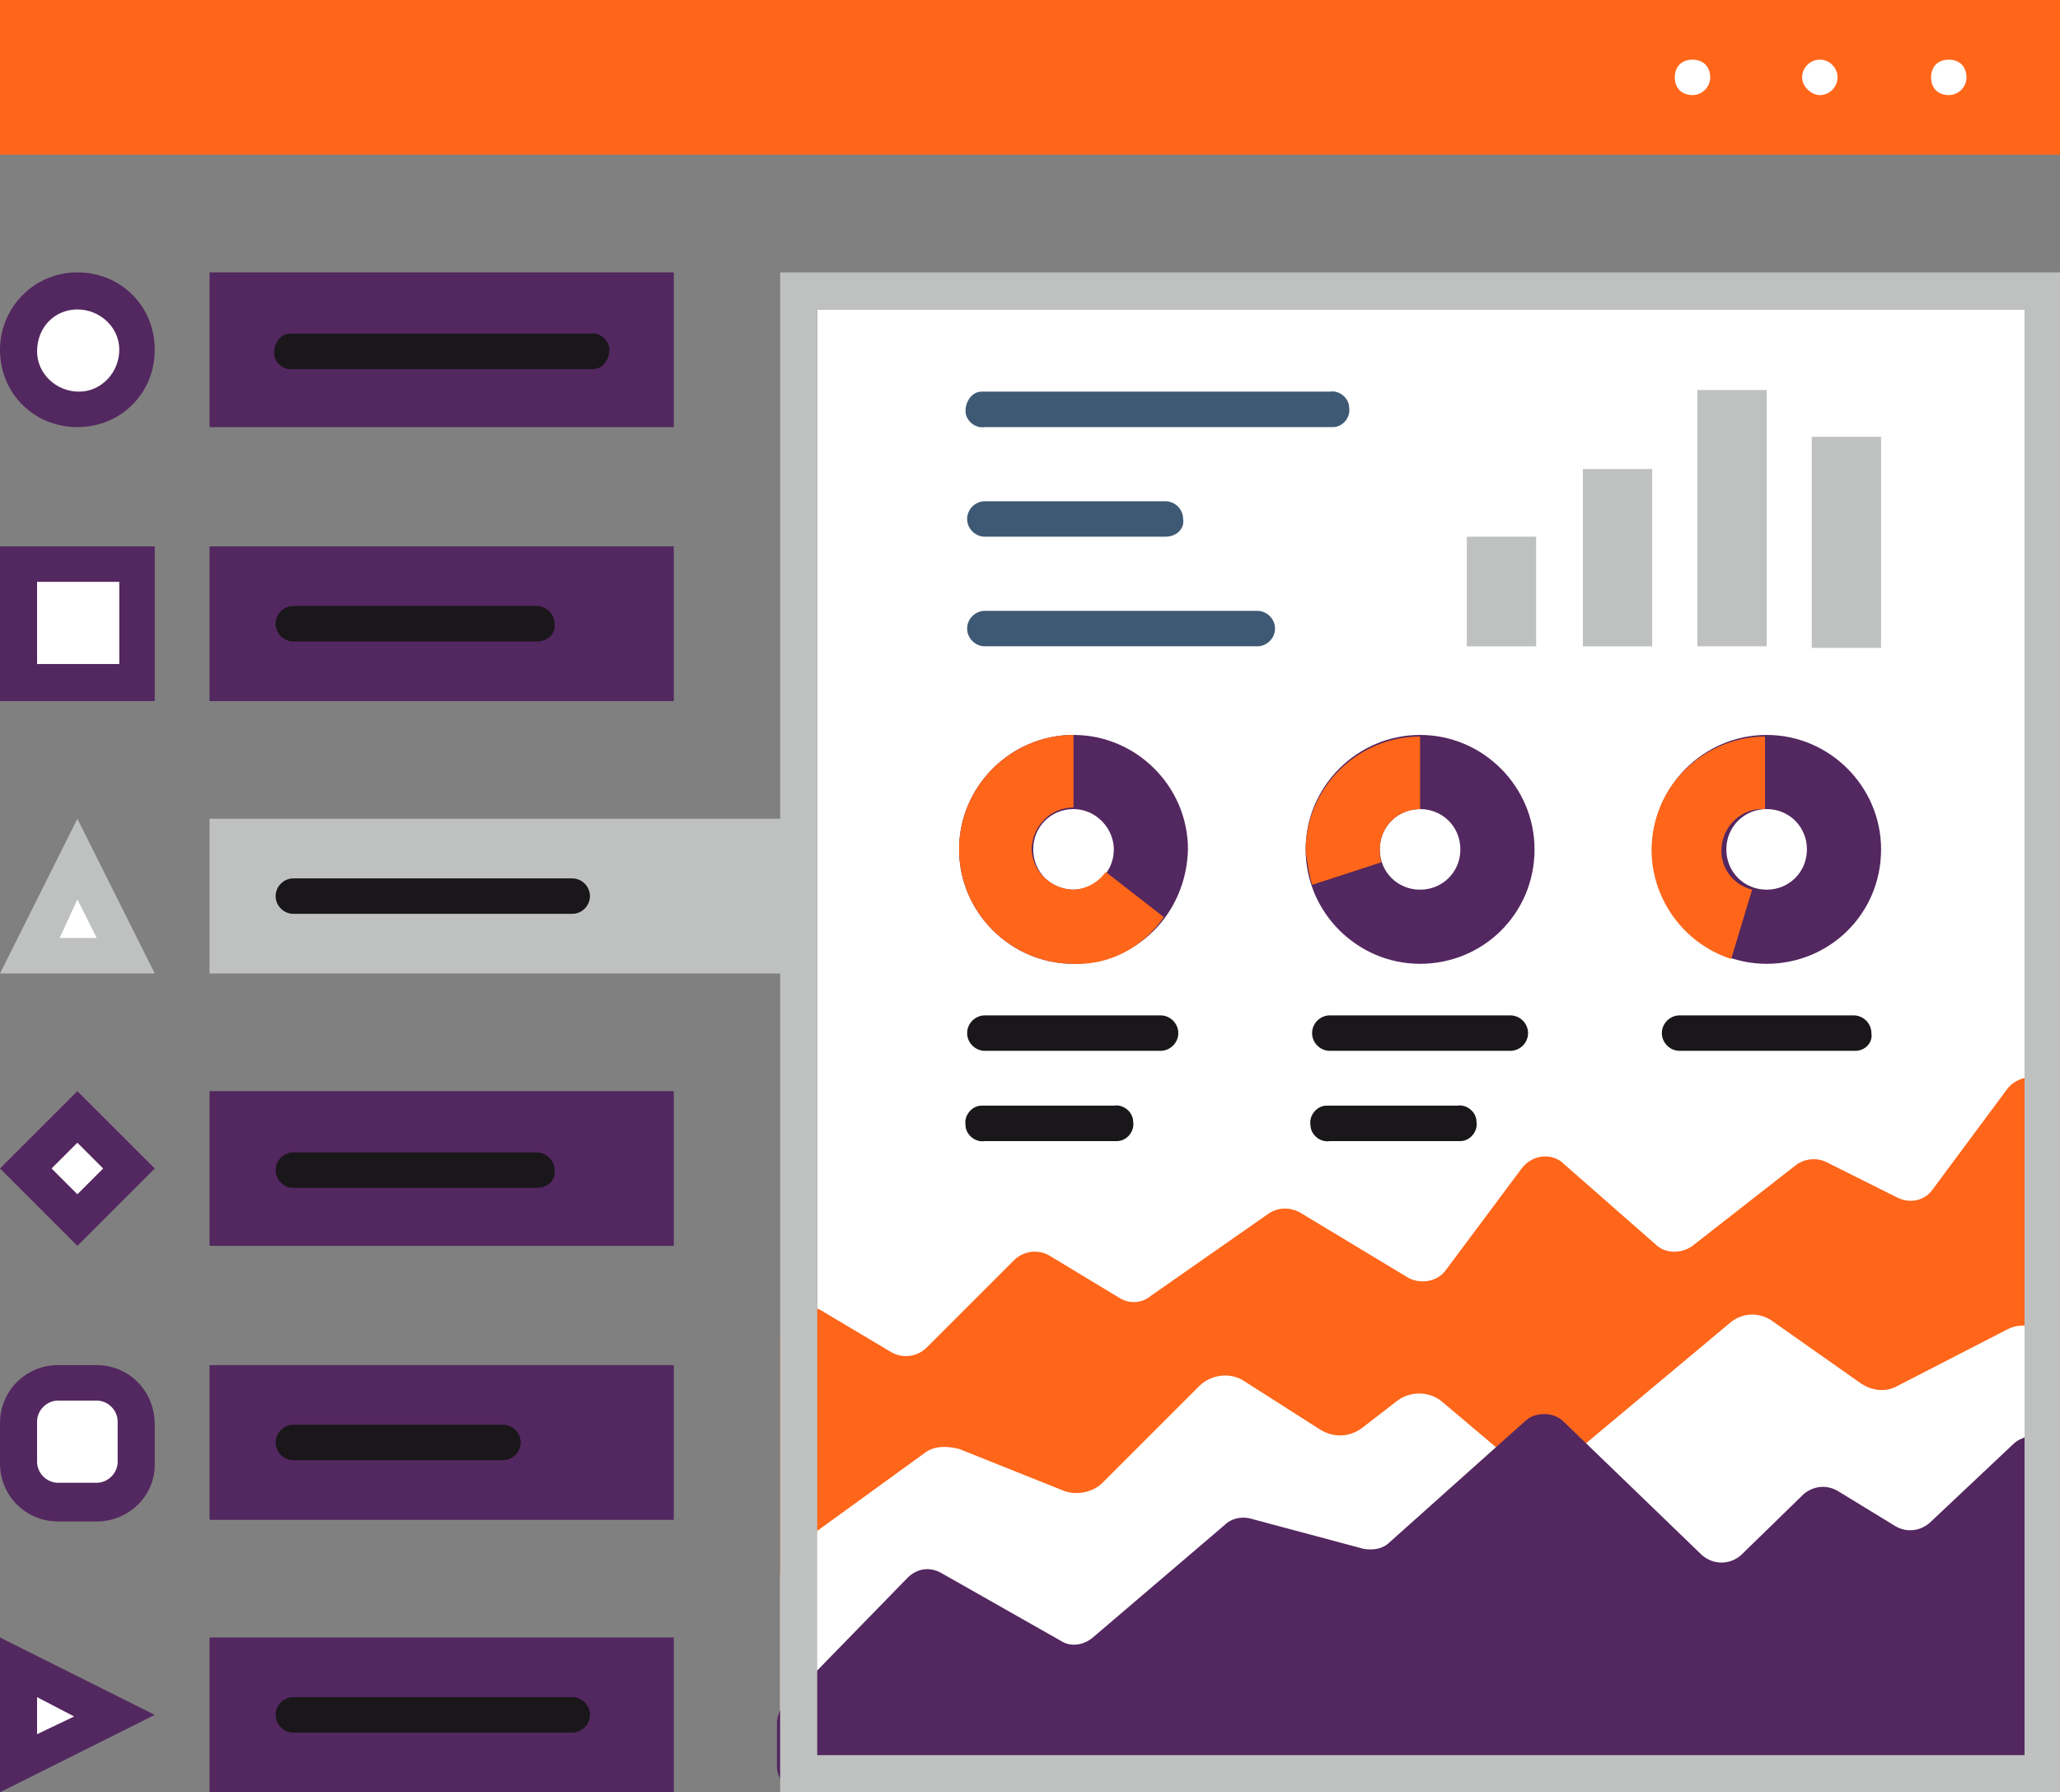 <svg xmlns="http://www.w3.org/2000/svg" xmlns:xlink="http://www.w3.org/1999/xlink" id="Layer_1" x="0px" y="0px" viewBox="0 0 127.8 111.2" style="enable-background:new 0 0 127.8 111.2;" xml:space="preserve"><rect x="0" y="0" width="127.8" height="111.2" fill="#808080" stroke="none"/><style type="text/css">	.st0{fill:#FFFFFF;}	.st1{fill:#FF661A;}	.st2{fill:#53275F;}	.st3{fill:#BFC1C1;}	.st4{fill:#1A171B;}	.st5{fill:#3E5974;}</style><g id="Layer_2_00000072986557649923417540000000691515368861789568_">	<g id="layer_1-2">		<rect x="50.7" y="19.2" class="st0" width="74.9" height="89.8"></rect>		<path class="st1" d="M51.1,81.4l4.2,2.5c0.7,0.4,1.6,0.3,2.2-0.3l5.4-5.4c0.6-0.6,1.5-0.7,2.2-0.3l4.3,2.6c0.6,0.4,1.4,0.4,2-0.1   l7.3-5.1c0.6-0.4,1.3-0.4,1.9-0.1l6.8,4.1c0.8,0.4,1.8,0.2,2.3-0.5l4.7-6.3c0.6-0.8,1.7-1,2.5-0.4l0.1,0.1l5.7,5   c0.6,0.6,1.6,0.6,2.3,0.1l6.4-5c0.5-0.4,1.3-0.5,1.9-0.2l4.4,2.2c0.8,0.4,1.7,0.2,2.2-0.5l4.6-6.2c0.6-0.8,1.7-1,2.5-0.4   c0.5,0.3,0.7,0.9,0.7,1.4v40.5c0,1-0.8,1.8-1.8,1.8l0,0H50.2c-1,0-1.8-0.8-1.8-1.8l0,0V82.9c0-1,0.8-1.8,1.8-1.8   C50.5,81.1,50.8,81.2,51.1,81.4z"></path>		<path class="st0" d="M49.3,96l8-5.8c0.6-0.5,1.4-0.5,2.2-0.3l6.5,2.6c0.8,0.3,1.8,0.1,2.4-0.5l6-6c0.7-0.7,1.9-0.9,2.8-0.3l4.7,3   c0.8,0.5,1.8,0.5,2.6-0.1l2.2-1.7c0.8-0.6,2-0.6,2.8,0.1l4.5,3.8c0.8,0.7,2,0.7,2.9,0l10.4-8.7c0.8-0.7,1.9-0.7,2.7-0.1l5.4,3.8   c0.7,0.5,1.6,0.6,2.3,0.2l6.8-3.5c1.1-0.6,2.5-0.1,3,1c0.2,0.3,0.2,0.7,0.2,1V109c0,1.2-1,2.2-2.2,2.2H50.6c-1.2,0-2.2-1-2.2-2.2   V97.8C48.4,97.1,48.7,96.4,49.3,96z"></path>		<path class="st2" d="M124.9,89.6l-5.2,4.9c-0.6,0.5-1.4,0.6-2.1,0.2l-3.6-2.2c-0.7-0.4-1.5-0.3-2.1,0.2l-3.9,3.8   c-0.7,0.6-1.7,0.6-2.4,0L97,88.2c-0.6-0.6-1.7-0.6-2.3-0.1l-8.5,7.6c-0.4,0.4-1,0.5-1.6,0.4l-7.1-1.9c-0.5-0.1-1.1,0-1.5,0.4   l-8.2,7c-0.6,0.5-1.4,0.6-2,0.2l-7.4-4.2c-0.7-0.4-1.5-0.3-2.1,0.3l-7.6,7.8c-0.3,0.3-0.5,0.8-0.5,1.2v2.7c0,0.9,0.8,1.7,1.7,1.7   h76c0.9,0,1.7-0.8,1.7-1.7V90.8c0-0.9-0.8-1.7-1.8-1.7C125.6,89.2,125.2,89.3,124.9,89.6z"></path>		<path class="st3" d="M48.4,16.9v33.9H13v9.6h35.4v50.8h79.4V16.9H48.4z M125.6,108.9H50.7V19.2h74.9   C125.6,19.2,125.6,108.9,125.6,108.9z"></path>		<path class="st2" d="M66.6,59.8c-3.9,0-7.1-3.2-7.1-7.1s3.2-7.1,7.1-7.1s7.1,3.2,7.1,7.1l0,0C73.6,56.7,70.5,59.8,66.6,59.8z    M66.6,50.2c-1.4,0-2.5,1.1-2.5,2.5s1.1,2.5,2.5,2.5s2.5-1.1,2.5-2.5C69.1,51.4,68,50.2,66.6,50.2L66.6,50.2z"></path>		<path class="st1" d="M66.6,59.8c-3.9,0-7.1-3.2-7.1-7.1s3.2-7.1,7.1-7.1v4.5c-1.4,0-2.5,1.1-2.6,2.5c0,1.4,1.1,2.5,2.5,2.6   c0.8,0,1.6-0.4,2.1-1.1l3.6,2.8C70.9,58.8,68.8,59.9,66.6,59.8z"></path>		<path class="st2" d="M88.1,59.8c-3.9,0-7.1-3.2-7.1-7.1s3.2-7.1,7.1-7.1s7.1,3.2,7.1,7.1l0,0C95.2,56.7,92,59.8,88.1,59.8z    M88.1,50.2c-1.4,0-2.5,1.1-2.5,2.5s1.1,2.5,2.5,2.5s2.5-1.1,2.5-2.5S89.5,50.2,88.1,50.2z"></path>		<path class="st1" d="M81.4,54.9c-0.2-0.7-0.3-1.4-0.4-2.1c0-3.9,3.2-7.1,7.1-7.1v4.5c-1.4,0-2.5,1.1-2.5,2.5l0,0   c0,0.3,0,0.5,0.1,0.8L81.4,54.9z"></path>		<path class="st2" d="M109.6,59.8c-3.9,0-7.1-3.2-7.1-7.1s3.2-7.1,7.1-7.1s7.1,3.2,7.1,7.1l0,0C116.7,56.7,113.5,59.8,109.6,59.8z    M109.6,50.2c-1.4,0-2.5,1.1-2.5,2.5s1.1,2.5,2.5,2.5s2.5-1.1,2.5-2.5S111,50.2,109.6,50.2z"></path>		<path class="st1" d="M107.4,59.5c-3.7-1.2-5.8-5.2-4.6-8.9c0.9-2.9,3.7-4.9,6.7-4.9v4.5c-1.4-0.1-2.6,1-2.7,2.4   c-0.1,1.2,0.7,2.3,1.9,2.6L107.4,59.5z"></path>		<path class="st4" d="M72,65.2H61.1c-0.6,0-1.1-0.5-1.1-1.1s0.5-1.1,1.1-1.1H72c0.6,0,1.1,0.5,1.1,1.1S72.6,65.2,72,65.2z"></path>		<path class="st4" d="M69.1,70.8h-8c-0.6,0.1-1.2-0.4-1.2-1c-0.1-0.6,0.4-1.2,1-1.2c0.1,0,0.1,0,0.2,0h8c0.6-0.1,1.2,0.4,1.2,1   c0.1,0.6-0.4,1.2-1,1.2C69.3,70.8,69.2,70.8,69.1,70.8z"></path>		<path class="st4" d="M93.7,65.2H82.5c-0.6,0-1.1-0.5-1.1-1.1s0.5-1.1,1.1-1.1l0,0h11.2c0.6,0,1.1,0.5,1.1,1.1   C94.8,64.7,94.3,65.2,93.7,65.2L93.7,65.2z"></path>		<path class="st4" d="M90.4,70.8h-7.9c-0.6,0.1-1.2-0.4-1.2-1c-0.1-0.6,0.4-1.2,1-1.2c0.1,0,0.1,0,0.2,0h7.9c0.6-0.1,1.2,0.4,1.2,1   c0.1,0.6-0.4,1.2-1,1.2C90.5,70.8,90.5,70.8,90.4,70.8z"></path>		<path class="st4" d="M115.1,65.2h-10.9c-0.6,0-1.1-0.5-1.1-1.1s0.5-1.1,1.1-1.1l0,0H115c0.6,0,1.1,0.5,1.1,1.1   C116.2,64.7,115.7,65.2,115.1,65.2L115.1,65.2z"></path>		<path class="st5" d="M82.5,26.5H61.1c-0.6,0.1-1.2-0.4-1.2-1s0.4-1.2,1-1.2c0.1,0,0.1,0,0.2,0h21.4c0.6-0.1,1.2,0.4,1.2,1   c0.1,0.6-0.4,1.2-1,1.2C82.6,26.5,82.6,26.5,82.5,26.5z"></path>		<path class="st5" d="M72.3,33.3H61.1c-0.6,0-1.1-0.5-1.1-1.1c0-0.6,0.5-1.1,1.1-1.1h11.2c0.6,0,1.1,0.5,1.1,1.1   C73.5,32.8,73,33.3,72.3,33.3z"></path>		<path class="st5" d="M78,40.1H61.1c-0.6,0-1.1-0.5-1.1-1.1s0.5-1.1,1.1-1.1H78c0.6,0,1.1,0.5,1.1,1.1S78.6,40.1,78,40.1z"></path>		<rect x="91" y="33.3" class="st3" width="4.3" height="6.8"></rect>		<rect x="98.2" y="29.1" class="st3" width="4.3" height="11"></rect>		<rect x="105.3" y="24.2" class="st3" width="4.3" height="15.9"></rect>		<rect x="112.4" y="27.1" class="st3" width="4.3" height="13.1"></rect>		<rect x="13" y="16.9" class="st2" width="28.8" height="9.6"></rect>		<path class="st4" d="M36.6,22.9H18.2c-0.6,0.1-1.2-0.4-1.2-1s0.4-1.2,1-1.2c0.1,0,0.1,0,0.2,0h18.4c0.6-0.1,1.2,0.4,1.2,1   s-0.4,1.2-1,1.2C36.7,22.9,36.7,22.9,36.6,22.9z"></path>		<rect x="13" y="33.9" class="st2" width="28.8" height="9.6"></rect>		<rect class="st1" width="127.8" height="9.6"></rect>		<path class="st4" d="M33.3,39.8H18.2c-0.6,0-1.1-0.5-1.1-1.1s0.5-1.1,1.1-1.1h15.1c0.6,0,1.1,0.5,1.1,1.1   C34.5,39.3,34,39.8,33.3,39.8z"></path>		<path class="st4" d="M35.5,56.7H18.2c-0.6,0-1.1-0.5-1.1-1.1s0.5-1.1,1.1-1.1h17.3c0.6,0,1.1,0.5,1.1,1.1S36.1,56.7,35.5,56.7z"></path>		<rect x="13" y="67.7" class="st2" width="28.8" height="9.6"></rect>		<path class="st4" d="M33.3,73.7H18.2c-0.6,0-1.1-0.5-1.1-1.1s0.5-1.1,1.1-1.1h15.1c0.6,0,1.1,0.5,1.1,1.1   C34.5,73.2,34,73.7,33.3,73.7z"></path>		<rect x="13" y="84.7" class="st2" width="28.8" height="9.6"></rect>		<path class="st4" d="M31.2,90.6h-13c-0.6,0-1.1-0.5-1.1-1.1s0.5-1.1,1.1-1.1h13c0.6,0,1.1,0.5,1.1,1.1S31.8,90.6,31.2,90.6   L31.2,90.6z"></path>		<rect x="13" y="101.6" class="st2" width="28.8" height="9.6"></rect>		<path class="st4" d="M35.5,107.5H18.2c-0.6,0-1.1-0.5-1.1-1.1s0.5-1.1,1.1-1.1h17.3c0.6,0,1.1,0.5,1.1,1.1S36.1,107.5,35.5,107.5z   "></path>		<path class="st0" d="M4.8,25.4c-2,0-3.7-1.6-3.7-3.7S2.7,18,4.8,18c2,0,3.7,1.6,3.7,3.7l0,0C8.5,23.8,6.8,25.4,4.8,25.4z"></path>		<path class="st0" d="M120.9,5.9c-0.3,0-0.6-0.1-0.8-0.3c-0.2-0.2-0.3-0.5-0.3-0.8s0.1-0.6,0.3-0.8c0.4-0.4,1.2-0.4,1.6,0   c0.2,0.2,0.3,0.5,0.3,0.8C122,5.4,121.5,5.9,120.9,5.9z"></path>		<path class="st0" d="M111.8,4.8c0-0.6,0.5-1.1,1.1-1.1l0,0l0,0c0.6,0,1.1,0.5,1.1,1.1l0,0c0,0.6-0.5,1.1-1.1,1.1l0,0   C112.4,5.9,111.8,5.4,111.8,4.8L111.8,4.8z"></path>		<path class="st0" d="M105,5.9c-0.3,0-0.6-0.1-0.8-0.3c-0.2-0.2-0.3-0.5-0.3-0.8s0.1-0.6,0.3-0.8c0.4-0.4,1.2-0.4,1.6,0   c0.2,0.2,0.3,0.5,0.3,0.8C106.1,5.4,105.6,5.9,105,5.9z"></path>		<rect x="1.1" y="35" class="st0" width="7.3" height="7.3"></rect>		<path class="st0" d="M3.6,85.8H6c1.3,0,2.4,1.1,2.4,2.4v2.5c0,1.3-1.1,2.4-2.4,2.4H3.6c-1.3,0-2.4-1.1-2.4-2.4v-2.5   C1.1,86.9,2.2,85.8,3.6,85.8z"></path>					<rect x="2.5" y="70.3" transform="matrix(0.707 -0.707 0.707 0.707 -49.922 24.629)" class="st0" width="4.5" height="4.5"></rect>		<polygon class="st0" points="1.8,59.3 4.8,53.3 7.8,59.3   "></polygon>		<path class="st3" d="M4.8,50.8L0,60.4h9.6L4.8,50.8z M4.8,55.8L6,58.2H3.7L4.8,55.8z"></path>		<polygon class="st0" points="1.1,103.4 7.1,106.4 1.1,109.4   "></polygon>		<path class="st2" d="M4.8,26.5c2.7,0,4.8-2.1,4.8-4.8s-2.1-4.8-4.8-4.8S0,19.1,0,21.7C0,24.4,2.1,26.5,4.8,26.5L4.8,26.5z    M4.8,19.2c1.4,0,2.6,1.1,2.6,2.5s-1.1,2.6-2.5,2.6s-2.6-1.1-2.6-2.5l0,0C2.3,20.3,3.4,19.2,4.8,19.2z"></path>		<path class="st2" d="M0,43.5h9.6v-9.6H0V43.5z M2.3,36.1h5.1v5.1H2.3V36.1z"></path>		<path class="st2" d="M6,84.7H3.6c-2,0-3.6,1.6-3.6,3.6v2.5c0,2,1.6,3.6,3.6,3.6H6c2,0,3.6-1.6,3.6-3.5l0,0v-2.5   C9.6,86.3,8,84.7,6,84.7L6,84.7z M7.3,90.7C7.3,91.4,6.7,92,6,92l0,0H3.6c-0.7,0-1.3-0.6-1.3-1.3v-2.5c0-0.7,0.6-1.3,1.3-1.3H6   c0.7,0,1.3,0.6,1.3,1.3V90.7z"></path>		<path class="st2" d="M0,72.5l4.8,4.8l4.8-4.8l-4.8-4.8L0,72.5z M4.8,74.1l-1.6-1.6l1.6-1.6l1.6,1.6L4.8,74.1z"></path>		<path class="st2" d="M0,111.2l9.6-4.8L0,101.6V111.2z M2.3,105.3l2.3,1.2l-2.3,1.1V105.3z"></path>	</g></g></svg>